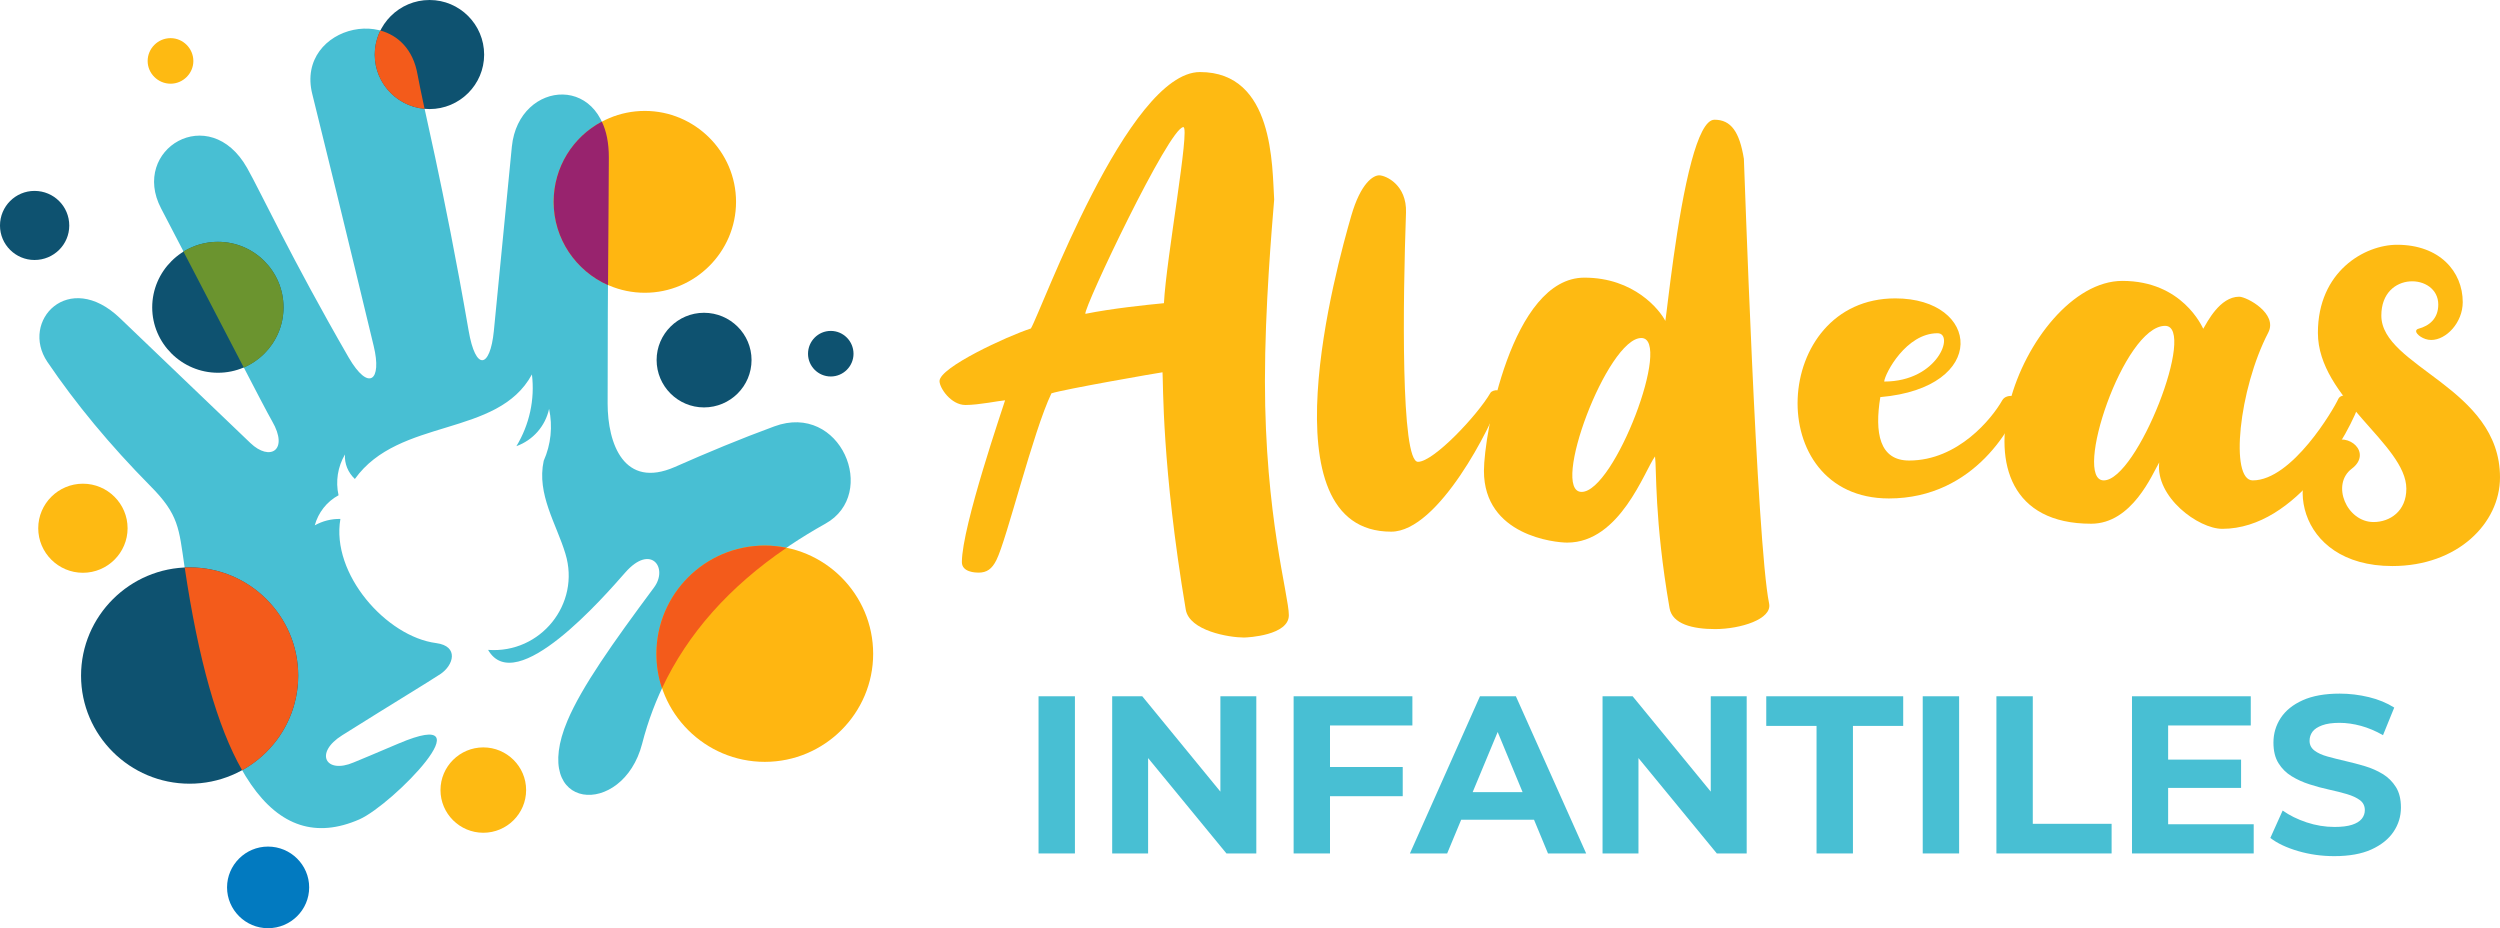 <?xml version="1.0" encoding="utf-8"?>
<!-- Generator: Adobe Illustrator 16.0.0, SVG Export Plug-In . SVG Version: 6.00 Build 0)  -->
<!DOCTYPE svg PUBLIC "-//W3C//DTD SVG 1.1//EN" "http://www.w3.org/Graphics/SVG/1.1/DTD/svg11.dtd">
<svg version="1.1" id="Calque_1" xmlns="http://www.w3.org/2000/svg" xmlns:xlink="http://www.w3.org/1999/xlink" x="0px" y="0px"
	 width="185.498px" height="68.873px" viewBox="-12.528 -12.968 185.498 68.873"
	 enable-background="new -12.528 -12.968 185.498 68.873" xml:space="preserve">
<g>
	<g>
		<path fill="#48BFD3" d="M-9.015,13.88c2.103,3.105,4.649,6.18,7.643,9.211c2.117,2.126,2.117,3.136,2.531,5.951
			c2.255,15.329,6.583,21.586,12.982,18.786c2.486-1.102,9.698-8.506,2.915-5.631c-1.673,0.719-2.87,1.209-3.346,1.408
			c-2.072,0.887-2.946-0.703-0.843-2.02c3.897-2.447,6.413-3.961,7.288-4.543c0.968-0.643,1.396-2.066-0.322-2.294
			c-3.683-0.475-7.811-5.127-7.104-9.211c-0.676-0.014-1.318,0.152-1.902,0.476c0.26-0.949,0.889-1.76,1.765-2.233
			c-0.231-1.026-0.062-2.111,0.476-3.029c-0.046,0.688,0.229,1.345,0.734,1.821c3.285-4.59,10.59-3.061,13.138-7.757
			c0.229,1.851-0.186,3.733-1.152,5.323c1.228-0.444,2.148-1.484,2.426-2.769c0.276,1.301,0.138,2.647-0.399,3.855
			c-0.536,2.478,0.953,4.697,1.612,6.899c1.136,3.719-1.842,7.42-5.739,7.13c2.057,3.58,8.593-3.932,10.188-5.752
			c1.903-2.157,3.208-0.321,2.118,1.131c-3.069,4.132-5.342,7.343-6.414,9.869c-2.869,6.775,4.112,7.252,5.539,1.713
			c1.75-6.807,6.293-12.241,13.597-16.325c3.975-2.202,1.136-9.041-3.79-7.22c-2.501,0.917-4.957,1.942-7.381,3.012
			c-3.775,1.654-4.987-1.728-4.987-4.711c0-9.76,0.091-16.278,0.091-18.251c0-6.349-6.689-5.843-7.197-0.811
			C24.729,5.251,24.285,9.81,24.114,11.6c-0.275,2.754-1.35,3.015-1.872-0.045C20.369,0.722,18.774-5.503,18.453-7.431
			c-0.968-5.615-9.101-3.719-7.811,1.438c2.716,10.954,4.234,17.41,4.557,18.695c0.629,2.585-0.368,3.412-1.856,0.856
			C9.062,6.138,6.806,1.257,5.81-0.501C3.017-5.458-2.877-1.894-0.575,2.497c4.895,9.377,7.597,14.671,8.239,15.788
			c1.258,2.173-0.167,2.999-1.61,1.622c-5.433-5.201-8.654-8.291-9.684-9.271C-7.434,6.996-11.057,10.85-9.015,13.88L-9.015,13.88z"
			/>
		<path fill="#FFB611" d="M44.22,43.561c4.435,0,8.04-3.611,8.04-8.018c0-4.419-3.605-8.032-8.04-8.032s-8.042,3.612-8.042,8.032
			C36.177,39.949,39.783,43.561,44.22,43.561L44.22,43.561z"/>
		<path fill="#FFB611" d="M35.319,8.755c3.714,0,6.767-3.03,6.767-6.746c0-3.717-3.053-6.747-6.767-6.747
			c-3.729,0-6.769,3.03-6.769,6.747C28.551,5.726,31.59,8.755,35.319,8.755L35.319,8.755z"/>
		<path fill="#0E5270" d="M19.344-4.875c2.239,0,4.051-1.82,4.051-4.038c0-2.233-1.81-4.055-4.051-4.055
			c-2.24,0-4.067,1.821-4.067,4.055C15.276-6.696,17.104-4.875,19.344-4.875L19.344-4.875z"/>
		<path fill="#0E5270" d="M3.646,14.69c2.686,0,4.864-2.187,4.864-4.85c0-2.677-2.179-4.865-4.864-4.865s-4.88,2.188-4.88,4.865
			C-1.234,12.503,0.96,14.69,3.646,14.69L3.646,14.69z"/>
		<path fill="#0E5270" d="M1.542,45.182c4.436,0,8.058-3.596,8.058-8.018c0-4.42-3.621-8.033-8.058-8.033
			c-4.435,0-8.056,3.612-8.056,8.033C-6.514,41.586-2.892,45.182,1.542,45.182L1.542,45.182z"/>
		<path fill="#98236E" d="M32.587,8.189c0.03-4.88,0.061-8.169,0.061-9.47c0-1.085-0.183-1.974-0.521-2.663
			c-2.133,1.134-3.575,3.367-3.575,5.952C28.551,4.762,30.208,7.134,32.587,8.189L32.587,8.189z"/>
		<path fill="#F35B1B" d="M18.976-4.89c-0.245-1.165-0.431-2.021-0.521-2.54c-0.323-1.882-1.459-2.922-2.763-3.274
			c-0.26,0.536-0.415,1.148-0.415,1.79C15.276-6.804,16.903-5.075,18.976-4.89L18.976-4.89z"/>
		<path fill="#6B942F" d="M1.082,5.695c1.902,3.642,3.392,6.518,4.481,8.613c1.733-0.75,2.946-2.462,2.946-4.467
			c0-2.692-2.179-4.866-4.864-4.866C2.71,4.976,1.834,5.237,1.082,5.695L1.082,5.695z"/>
		<path fill="#F35B1B" d="M1.175,29.132C2.188,35.955,3.6,40.973,5.44,44.188c2.486-1.377,4.159-4.01,4.159-7.021
			c0-4.435-3.606-8.034-8.058-8.034C1.42,29.132,1.298,29.132,1.175,29.132L1.175,29.132z"/>
		<path fill="#F35B1B" d="M36.593,38.1c1.902-4.056,4.987-7.528,9.238-10.421c-0.522-0.104-1.06-0.166-1.611-0.166
			c-4.435,0-8.042,3.595-8.042,8.031C36.177,36.432,36.315,37.289,36.593,38.1L36.593,38.1z"/>
		<path fill="#FEBA12" d="M23.334,48.822c1.749,0,3.176-1.422,3.176-3.168c0-1.744-1.427-3.166-3.176-3.166
			s-3.178,1.422-3.178,3.166C20.156,47.4,21.583,48.822,23.334,48.822L23.334,48.822z"/>
		<path fill="#027AC0" d="M7.357,55.904c1.688,0,3.055-1.361,3.055-3.029c0-1.664-1.366-3.027-3.055-3.027
			c-1.672,0-3.038,1.363-3.038,3.027C4.32,54.543,5.687,55.904,7.357,55.904L7.357,55.904z"/>
		<path fill="#FEBA12" d="M-6.375,29.532c1.824,0,3.314-1.485,3.314-3.305c0-1.82-1.489-3.305-3.314-3.305
			c-1.826,0-3.316,1.484-3.316,3.305C-9.691,28.046-8.201,29.532-6.375,29.532L-6.375,29.532z"/>
		<path fill="#0E5270" d="M-9.967,6.323c1.428,0,2.578-1.147,2.578-2.555c0-1.422-1.15-2.571-2.578-2.571
			c-1.411,0-2.562,1.147-2.562,2.571C-12.529,5.176-11.378,6.323-9.967,6.323L-9.967,6.323z"/>
		<path fill="#FEBA12" d="M0.131-6.757c0.921,0,1.688-0.765,1.688-1.683c0-0.933-0.768-1.698-1.688-1.698
			c-0.937,0-1.704,0.765-1.704,1.698C-1.573-7.522-0.806-6.757,0.131-6.757L0.131-6.757z"/>
		<path fill="#0E5270" d="M39.707,17.262c1.948,0,3.529-1.575,3.529-3.519c0-1.927-1.581-3.503-3.529-3.503
			c-1.934,0-3.515,1.575-3.515,3.503C36.193,15.687,37.773,17.262,39.707,17.262L39.707,17.262z"/>
		<path fill="#0E5270" d="M49.114,14.967c0.936,0,1.688-0.766,1.688-1.684c0-0.933-0.753-1.698-1.688-1.698
			c-0.937,0-1.688,0.765-1.688,1.698C47.426,14.201,48.178,14.967,49.114,14.967L49.114,14.967z"/>
	</g>
	<g>
		<g>
			<path fill="#FEBA12" d="M82.015,1.838c-0.173,2.116-0.686,8.007-0.686,13.468c0,10.023,1.774,15.89,1.774,17.377
				c0,1.491-3.032,1.653-3.335,1.653c-1.09,0-4.049-0.491-4.315-2.077c-1.787-10.632-1.664-16.86-1.724-17.603
				c-0.238,0.025-7.386,1.27-8.242,1.562c-1.358,2.813-3.31,10.834-4.085,12.375c-0.329,0.655-0.707,0.928-1.324,0.928
				c-0.213,0-1.236-0.025-1.236-0.78c0-2.651,3.103-11.636,3.206-12.007c-0.431,0.028-1.94,0.348-2.937,0.348
				c-1.082,0-1.928-1.268-1.928-1.773c0-1.015,4.984-3.317,6.78-3.905C64.734,10.12,71.149-7.622,76.51-7.622
				C82.03-7.621,81.855-0.592,82.015,1.838z M75.276-3.536c-1.044,0-7.418,13.438-7.271,13.855c1.957-0.398,4.537-0.667,5.83-0.79
				C74.004,6.225,75.791-3.536,75.276-3.536z"/>
			<path fill="#FEBA12" d="M98.77,16.701c-0.608,1.874-4.547,9.78-8.073,9.78c-9.524,0-4.034-19.72-2.964-23.433
				c0.705-2.445,1.638-3.007,2.073-3.007c0.482,0,2.063,0.702,1.99,2.769c-0.229,6.485-0.399,18.489,0.89,18.489
				c1.159,0,4.404-3.445,5.378-5.121C98.197,15.952,99.078,15.748,98.77,16.701z"/>
			<path fill="#FEBA12" d="M114.737,33.71c-1.67,0-3.18-0.369-3.386-1.555c-1.141-6.602-0.951-10.379-1.078-11.256
				c-0.774,1.04-2.59,6.394-6.515,6.394c-0.887,0-6.179-0.511-6.179-5.325c0-2.693,2.05-14.335,7.455-14.335
				c3.69,0,5.59,2.395,6.005,3.211c0.146-0.879,0.834-7.745,1.945-11.853c0.488-1.804,1.057-3.076,1.699-3.076
				c1.229,0,1.858,0.896,2.184,2.903c0.015,0.078,0.943,28.468,1.872,32.998C118.978,32.981,116.595,33.708,114.737,33.71z
				 M109.256,12.112c-2.516,0-6.797,11.419-4.43,11.419C107.263,23.531,111.587,12.112,109.256,12.112z"/>
			<path fill="#FEBA12" d="M137.395,16.85c-0.452,1.552-3.323,7.167-9.766,7.167c-9.478,0-8.734-14.845,0.472-14.845
				c6.31,0,6.971,6.626-1.111,7.325c-0.433,2.658-0.065,4.706,2.138,4.706c3.635,0,6.148-3.125,6.908-4.467
				C136.371,16.142,137.508,16.464,137.395,16.85z M127.276,15.343c4.006,0,5.236-3.585,3.958-3.585
				C128.911,11.758,127.343,14.719,127.276,15.343z"/>
			<path fill="#FEBA12" d="M162.611,16.752c-0.718,2.329-4.699,9.519-10.247,9.519c-1.774,0-4.971-2.355-4.68-4.928
				c-0.509,0.86-2.006,4.549-5.051,4.549c-11.915,0-4.96-18.018,2.316-18.018c4.447,0,5.92,3.407,6.002,3.552
				c0.292-0.484,1.228-2.378,2.668-2.378c0.553,0,2.893,1.248,2.153,2.668c-2.186,4.203-2.862,10.961-1.151,10.961
				c2.913,0,6.004-5.269,6.355-6.054C161.202,16.124,162.737,16.335,162.611,16.752z M148.121,11.21
				c-3.081,0-6.875,11.467-4.554,11.467C146.057,22.677,150.512,11.21,148.121,11.21z"/>
			<path fill="#FEBA12" d="M172.97,22.455c0,3.395-3.139,6.577-7.989,6.577c-7.3,0-8.185-7.162-4.636-9.174
				c1.442-0.816,3.156,0.802,1.625,1.953c-1.551,1.168-0.375,3.956,1.618,3.956c1.219,0,2.433-0.808,2.433-2.47
				c0-3.298-6.563-6.697-6.563-11.571c0-4.563,3.474-6.532,5.875-6.532c3.153,0,4.872,1.986,4.872,4.256
				c0,1.523-1.229,2.808-2.342,2.808c-0.584,0-1.119-0.425-1.119-0.649c0-0.083,0.058-0.154,0.176-0.185
				c0.789-0.209,1.47-0.739,1.47-1.795c0-2.33-4.225-2.522-4.225,0.816C164.165,14.264,172.97,15.775,172.97,22.455z"/>
		</g>
		<g>
			<path fill="#48BFD3" d="M64.531,50.357V38.695h2.699v11.662H64.531z"/>
			<path fill="#48BFD3" d="M69.995,50.357V38.695h2.232l6.879,8.396h-1.082v-8.396h2.665v11.662h-2.217l-6.896-8.396h1.084v8.396
				H69.995z"/>
			<path fill="#48BFD3" d="M83.458,50.357V38.695h8.812v2.166h-6.113v9.496H83.458z M85.956,46.109v-2.166h5.597v2.166H85.956z"/>
			<path fill="#48BFD3" d="M92.087,50.357l5.197-11.662h2.665l5.215,11.662h-2.833l-4.265-10.295h1.066L94.85,50.357H92.087z
				 M94.686,47.857l0.716-2.049h5.998l0.734,2.049H94.686z"/>
			<path fill="#48BFD3" d="M106.38,50.357V38.695h2.232l6.88,8.396h-1.083v-8.396h2.666v11.662h-2.217l-6.897-8.396h1.084v8.396
				H106.38z"/>
			<path fill="#48BFD3" d="M122.258,50.357v-9.463h-3.731v-2.199h10.161v2.199h-3.729v9.463H122.258z"/>
			<path fill="#48BFD3" d="M130.137,50.357V38.695h2.7v11.662H130.137z"/>
			<path fill="#48BFD3" d="M135.604,50.357V38.695h2.699v9.463h5.848v2.199H135.604z"/>
			<path fill="#48BFD3" d="M145.664,50.357V38.695h8.813v2.166h-6.131v7.33h6.349v2.166H145.664L145.664,50.357z M148.146,45.494
				v-2.1h5.612v2.1H148.146z"/>
			<path fill="#48BFD3" d="M160.675,50.557c-0.934,0-1.827-0.125-2.682-0.375c-0.855-0.25-1.545-0.574-2.064-0.975l0.914-2.033
				c0.502,0.357,1.092,0.648,1.775,0.877c0.684,0.227,1.375,0.34,2.073,0.34c0.534,0,0.965-0.053,1.293-0.158
				c0.327-0.105,0.568-0.252,0.725-0.441c0.155-0.189,0.232-0.406,0.232-0.65c0-0.309-0.123-0.559-0.365-0.74
				c-0.245-0.182-0.568-0.33-0.968-0.449c-0.398-0.117-0.841-0.229-1.325-0.334c-0.484-0.104-0.966-0.234-1.449-0.391
				c-0.482-0.154-0.924-0.355-1.323-0.6c-0.401-0.244-0.725-0.564-0.975-0.965c-0.252-0.4-0.376-0.912-0.376-1.533
				c0-0.666,0.179-1.273,0.54-1.826c0.362-0.549,0.905-0.988,1.634-1.316c0.728-0.326,1.642-0.49,2.74-0.49
				c0.734,0,1.454,0.088,2.167,0.26c0.71,0.172,1.337,0.432,1.881,0.775l-0.833,2.049c-0.545-0.313-1.089-0.541-1.633-0.691
				c-0.544-0.148-1.077-0.225-1.599-0.225c-0.522,0-0.949,0.061-1.284,0.184c-0.331,0.123-0.571,0.279-0.716,0.473
				c-0.143,0.195-0.217,0.422-0.217,0.678c0,0.299,0.124,0.539,0.367,0.725c0.243,0.182,0.565,0.33,0.966,0.439
				c0.4,0.111,0.841,0.223,1.325,0.334c0.482,0.111,0.965,0.238,1.448,0.381c0.483,0.146,0.926,0.34,1.325,0.584
				s0.725,0.566,0.976,0.967c0.249,0.398,0.373,0.906,0.373,1.516c0,0.656-0.182,1.254-0.549,1.799
				c-0.365,0.545-0.913,0.984-1.642,1.316C162.704,50.391,161.786,50.557,160.675,50.557z"/>
		</g>
	</g>
</g>
</svg>
